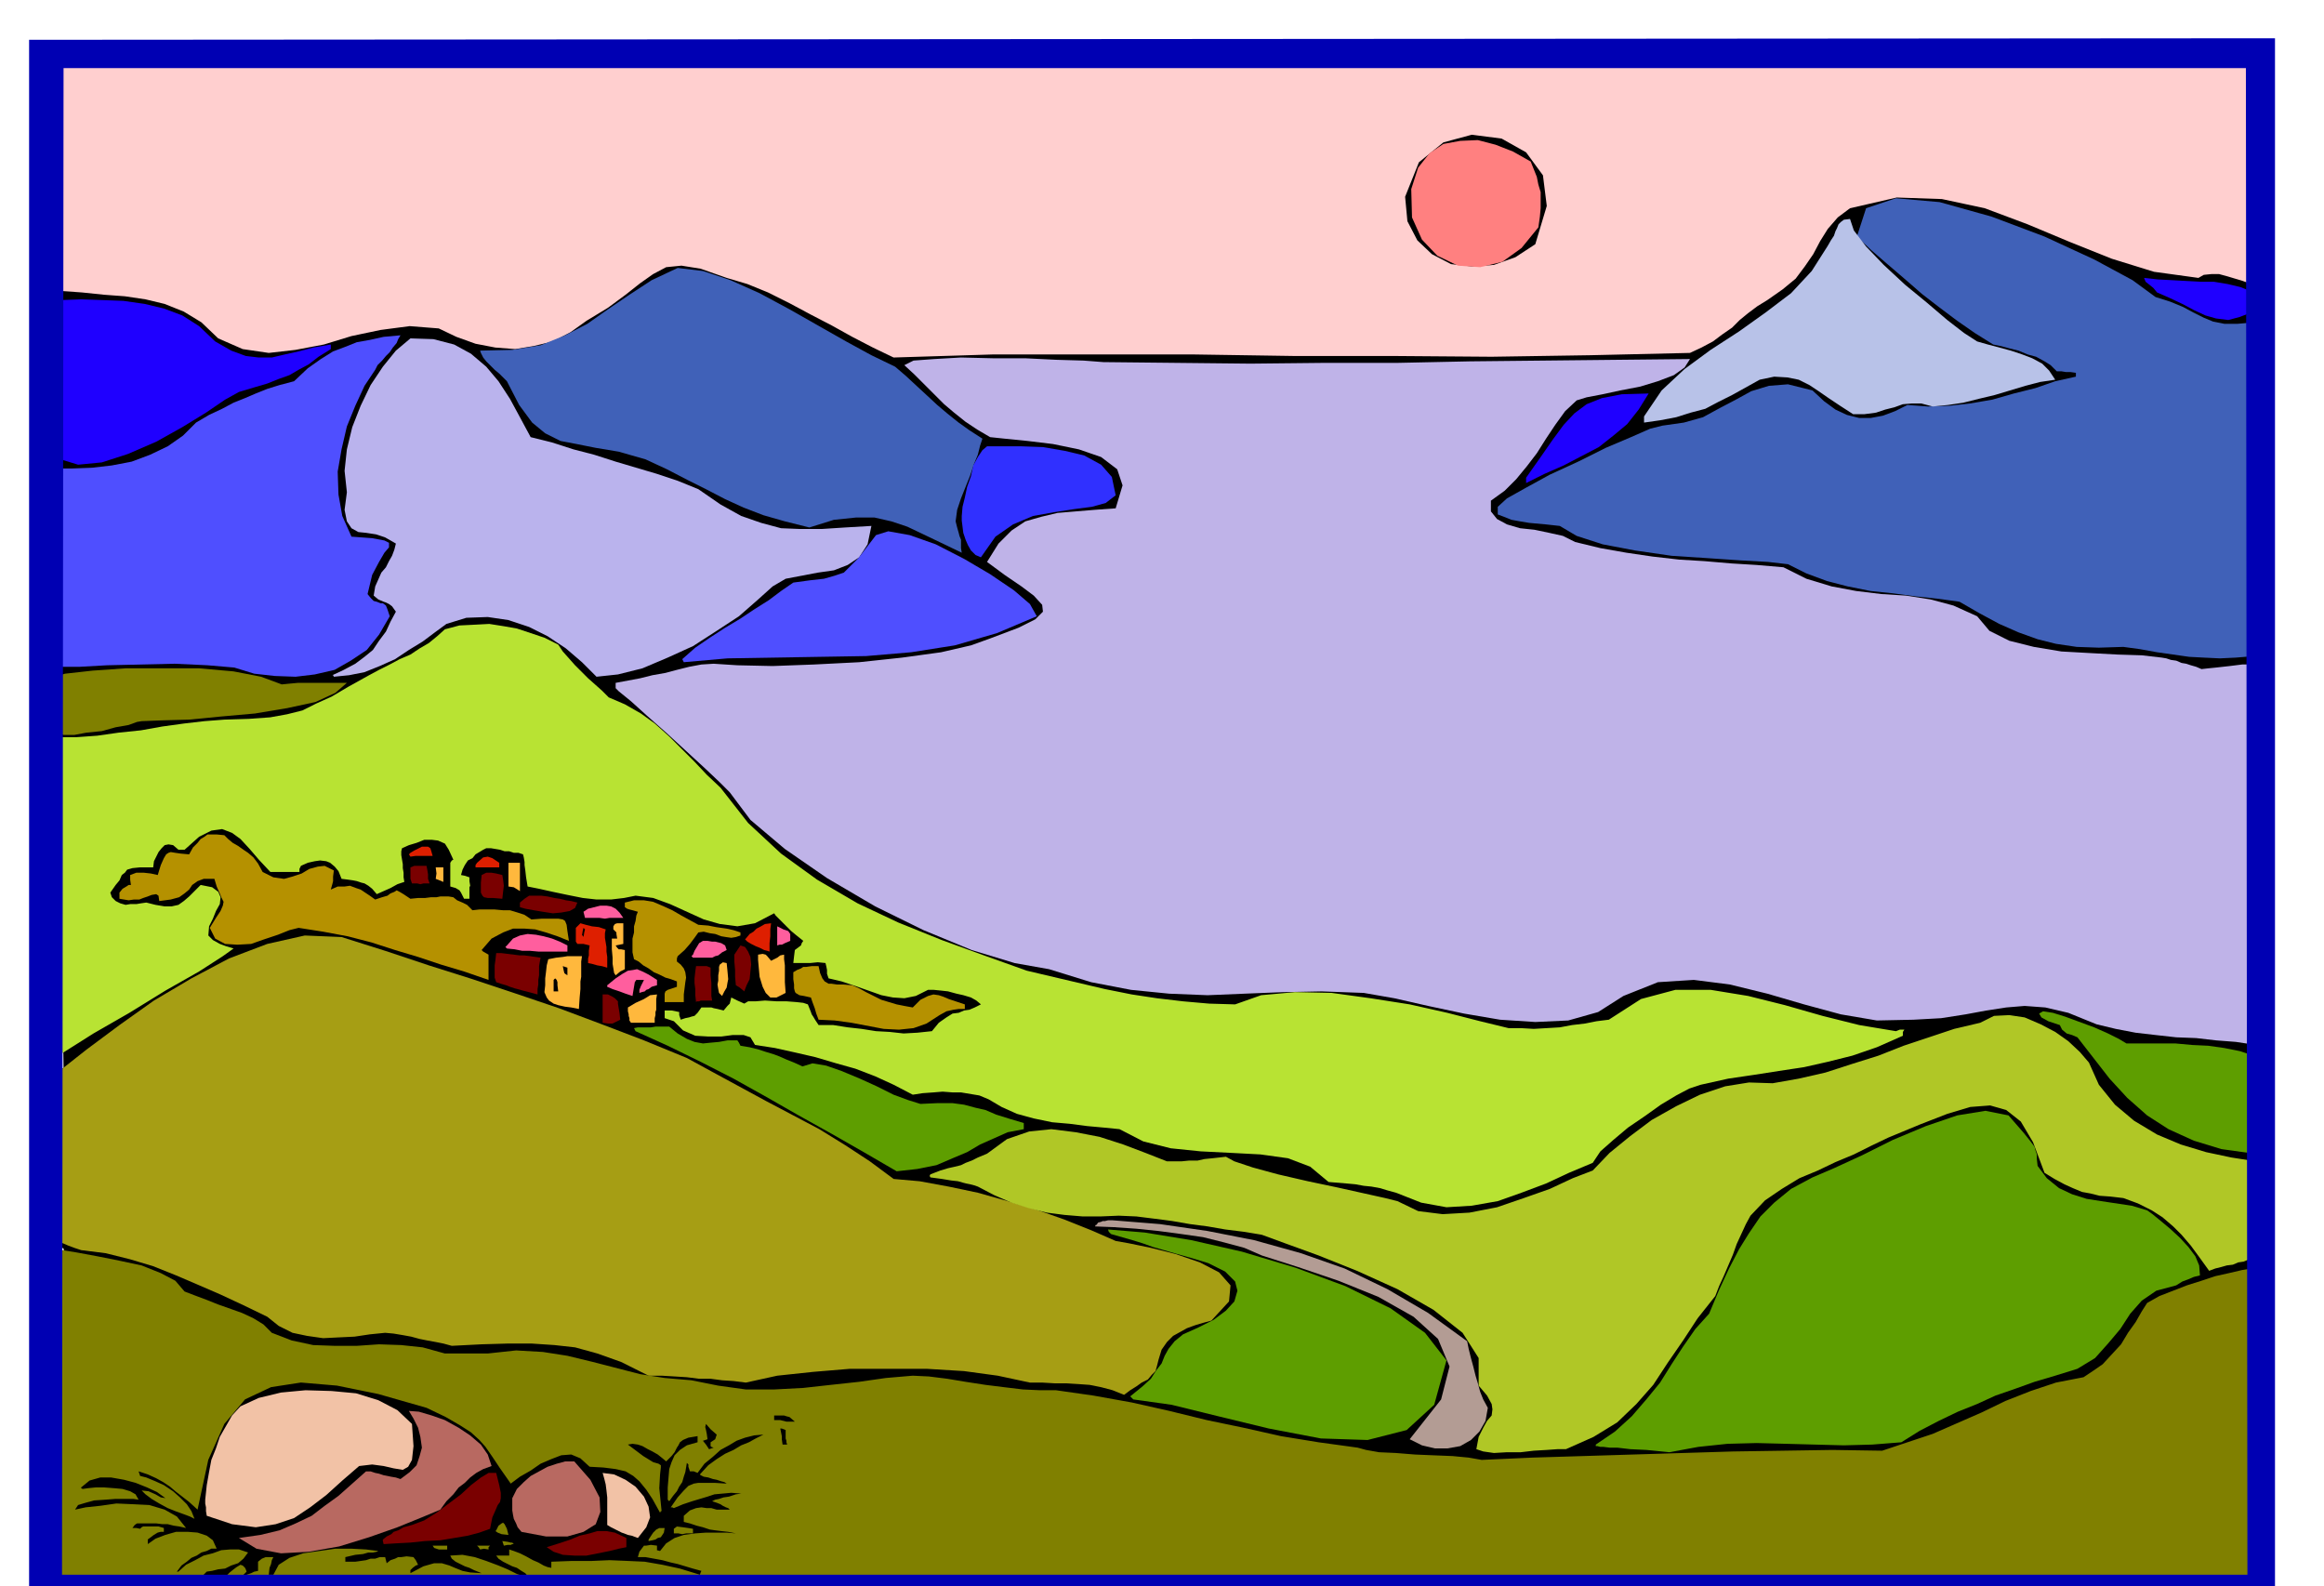 <svg xmlns="http://www.w3.org/2000/svg" width="490.455" height="334.733" fill-rule="evenodd" stroke-linecap="round" preserveAspectRatio="none" viewBox="0 0 3035 2072"><style>.brush1{fill:#000}.pen1{stroke:none}.brush3{fill:#1f00ff}.brush4{fill:#4f4fff}.brush5{fill:olive}.brush8{fill:#b59100}.brush9{fill:#f2c2a6}.brush10{fill:#b86961}.brush12{fill:#7a0000}.brush13{fill:#de1f00}.brush14{fill:#ffb83d}.brush15{fill:#4061b8}.brush16{fill:#ff5e9e}.brush18{fill:#5e9e00}</style><path d="M69 378v-82l1-26v-33l1-42V66l4 2 4 2 360-1 360-1 359-2 359-2 358-3 358-3 358-3 359-3 1 1 1 3v154l1 70 1 93 8 4 4 4-1 3-3 3-5 3-3 6-2 7 2 10v421l1 10 1 9h3v3l-1 1 4 2-1 5-1 5-3-2 1-2 1-2h-3l-1 3-1 9v206l1 123 1 164 5 9 1 6-3 2-3-1v118h1l1 1 5-5v1l-3 5-2 7-3 13-1 16v47l1 17 1 17 2 18 2 3 5 2v2l-3 2-4 4-3 51v52l2 53 4 54 2 53 1 54-2 53-4 53-101 1-266 2-385 2-455 2h-482l-460 1H416l-279-1-12-1-15-1-18-1H77l-12-2-4-1 6-1h20l-1-142v-233l-1-34v-18l-1-11-1-6-17-10-12-6-7-6-2-2 2-2 7 2 12 3 19 7-1-27v-80l-1-27v-78l-27 3-13 1h-3l5-1 9-3 11-3 10-4 8-3-2-136-1-102-1-73V965l-11-4-10-2-8-2h-5l-2-1h4l9-1h19l1-15 1-11v-10l1-7-1-7v-23l-8-6-9-4-10-4-6-2-4-2h4l10 2 23 5-1-33v-96l-1-33v-95l6-8-1-6-5-5-7-2-7-2-3 1 4 2 13 6-1-56v-95l-1-18v-41l-2-4-5-2-5-3h-5l-4-2 5-1h12zM27 492v12-12zm0 147v19-19zm0 42v20-20zm2 95v10-10zm0 50v21-21zm2 239v20-20zm2 288-2 5v14-14l2-5zm0 50-2 5v18-18l2-5zm0 50-1 5v6l-1 5v6-6l1-5v-6l1-5z" class="pen1 brush1"/><path d="m81 85 1-3 1-3 96-2 104-1 142-1 217-1 321-3 460-2 631-4 836-5h20l7 1h20l7 1v232l1 39 1 40-9-3-8-3-10-3-10-3-11-3h-10l-10 1-7 4-58-8-55-17-55-22-55-23-56-21-56-12-59-2-61 14-16 12-13 15-10 16-9 17-11 16-12 16-17 14-20 14-13 8-12 9-11 9-10 10-13 9-12 9-15 8-15 7-130 3-129 2-130-1h-129l-131-2h-261l-130 4-27-13-27-14-27-15-27-14-28-15-28-14-27-11-27-8-34-12-25-4-20 2-17 9-17 12-19 15-23 17-28 17-21 15-23 12-25 6-24 4-26-2-26-5-25-9-23-11-38-3-38 5-38 8-36 11-37 7-35 4-34-5-32-14-22-21-23-14-25-10-25-6-27-4-27-2-29-3-28-2-2-39-1-37v-38l1-36v-37l1-36 1-36 2-36z" class="pen1" style="fill:#ffcfcf"/><path d="M33 1708v15-15zm1 48-1 10v33-33l1-10zm0 104-1 8v8-8l1-8z" class="pen1 brush1"/><path d="m79 392 27-1 28 1 27 1 28 4 25 6 24 9 22 14 21 20 21 12 19 7 17 2h17l17-4 18-4 19-5 23-4v6l-16 10-13 10-13 7-12 7-14 5-15 6-17 5-20 6-18 10-25 17-31 19-34 19-37 16-34 11-31 3-23-7-1-11V411l1-19z" class="pen1 brush3"/><path d="M67 612h26l27-1 26-3 26-5 24-9 23-11 20-14 17-17 17-10 17-8 15-8 15-6 14-6 15-6 16-5 19-5 18-17 17-12 16-10 16-6 15-6 17-3 18-4 22-2-3 5-2 5-5 6-4 6-5 5-5 6-6 6-3 6-14 21-12 26-11 27-7 30-5 29 1 30 5 28 12 27 27 2 16 3 6 3v6l-6 7-7 12-9 17-6 25 4 5 4 4 4 1 5 2h3l4 3 2 5 3 9-14 24-16 20-21 14-21 12-26 6-25 3-27-1-27-3-26-8-35-3-43-2-44 1-44 1-36 2H67V612z" class="pen1 brush4"/><path d="m63 886 22-6 36-4 43-3h96l45 4 36 7 27 10 10-1 11-1h64l-15 13-26 12-37 8-42 7-45 4-41 4-36 1-26 1-6 1-11 4-17 3-18 5-20 2-16 3H83l-8-3 2-1 2-1H63v-69z" class="pen1 brush5"/><path d="M73 963h26l28-2 28-4 29-3 28-5 29-4 26-3 26-2 32-1 28-2 22-4 20-5 18-9 20-9 22-13 27-15 13-7 14-7 13-7 14-6 12-8 12-7 11-9 10-9 19-5 20-1 19-1 19 3 17 3 18 6 18 6 18 9 6 9 8 9 8 9 9 9 8 8 9 8 9 8 9 9 21 9 21 12 18 13 19 17 16 16 17 17 16 17 18 17 36 46 43 40 47 34 53 31 53 25 57 23 55 20 56 20 34 8 34 8 34 8 35 7 33 5 34 4 34 3 34 1 34-12 44-4 48 1 51 7 51 8 49 11 43 11 37 9h16l17 1 17-1 17-1 16-3 17-2 15-3 16-2 42-27 45-12h46l49 8 48 12 49 14 48 12 48 8 5-2h6l-2 3v5l-34 15-32 11-32 8-31 7-33 5-32 5-34 5-36 8-15 5-17 9-20 12-21 15-22 15-19 16-17 15-10 15-31 13-30 14-32 12-31 11-34 6-33 2-33-6-33-13-11-3-10-3-11-2-10-1-11-2-11-1-12-1-12-1-24-20-29-11-36-5-38-2-40-2-39-4-36-9-31-16-20-2-22-2-23-3-23-2-24-5-22-6-20-9-17-10-12-5-12-2-12-2h-11l-13-1-12 1-14 1-13 2-25-13-24-11-26-10-25-7-27-8-26-6-27-6-26-4-6-10-9-3h-14l-15 2h-17l-17-1-16-7-12-12-6-2-6-2v-10h9l10 2v4l2 6 6-2 5-1 3-1 4-1 4-4 5-7h13l3 1 5 1 8 2 5-6 3-3 1-4 1-4 8 4 9 4 5-3h10l12-1 15 1h13l13 1 9 1 6 2 2 5 2 5 1 3 2 3 3 5 4 6h19l19 3 18 2 19 3 18 1 18 2 18-1 19-2 9-11 10-7 8-5 8-1 7-3 7-1 7-3 8-4-6-5-7-4-10-3-9-2-11-3-9-1-10-1h-7l-16 8-15 3-15-1-15-3-17-6-17-6-18-6-17-4-2-6v-5l-1-5-1-4-10-1-10 1h-22l1-9 1-8 4-3 4-3 1-3 2-3-5-4-5-4-6-5-5-5-6-6-5-5-4-4-2-3-25 13-23 4-23-3-21-6-22-10-22-10-22-8-23-3-15 3-17 2h-19l-18-2-20-4-19-4-18-4-15-3-2-12-1-9-1-7v-4l-1-6-1-4-6-2h-6l-6-2h-6l-6-2-6-1-6-1h-6l-4 2-5 3-5 3-4 5-6 3-4 6-3 6-2 7 5 1 6 2v5l1 6-1 2v15h-7l-4-8-2-3-5-3-7-2v-31l2-3 2-1-6-13-5-8-9-4-8-1h-10l-10 4-10 3-9 4-1 4v5l1 6 1 6v5l1 6v6l1 6-9 3-9 5-9 4-9 4-6-7-5-4-5-3-4-1-6-2-5-1-7-1-8-1-4-10-5-6-6-5-5-2-8-1-7 1-9 2-9 4-2 4v4h-38l-15-16-12-14-12-13-11-8-13-5-14 2-16 8-19 17h-8l-7-6-6-1-5 1-4 4-4 5-3 6-3 6-1 8h-17l-10 1-7 2-3 4-4 3-3 7-5 6-7 10 2 6 5 5 6 3 7 2 6-1h8l6-1 7-1 12 3 12 2h9l9-2 7-5 7-6 7-7 8-8 15 3 8 6 3 7-1 9-5 9-4 10-5 10-1 12 6 6 9 5 8 3 10 3-14 10-31 20-44 25-47 29-47 27-38 24-22 15 1 6-1-54 2-54 1-55 3-54 2-55 2-54v-54l1-52z" class="pen1" style="fill:#b8e333"/><path d="m75 1401 38-30 43-32 45-32 49-29 49-26 50-19 49-11 48 2 57 18 57 19 57 18 57 19 56 19 56 21 55 21 56 23 33 18 35 19 35 19 36 19 34 18 34 21 32 21 31 23 34 3 38 7 38 8 39 11 37 11 37 13 35 14 32 14 17 3 29 6 32 8 32 11 25 13 15 17-2 21-23 25-11 3-10 3-11 4-9 5-9 5-8 8-7 10-4 13-2 8-2 7-5 5-5 6-8 4-7 5-8 5-8 6-15-6-15-4-15-3-14-1-16-1h-15l-17-1h-16l-42-9-44-6-49-3h-100l-48 4-47 5-41 9-16-2-15-1-15-2h-15l-16-2-16-1-17-1h-17l-36-18-31-11-29-8-27-3-30-2h-30l-35 1-39 2-11-3-10-2-11-2-10-2-11-3-11-2-12-2-11-1-20 2-20 3-21 1-20 1-21-3-19-4-18-9-15-12-31-15-30-14-30-13-28-12-30-12-30-9-32-8-32-4-9-3-8-3-7-3-7-3v-220z" class="pen1" style="fill:#a69e14"/><path d="m58 1629 17 3 25 4 27 5 30 6 28 6 25 10 19 10 12 14 13 5 16 6 15 6 17 6 14 5 15 7 13 8 11 11 26 10 28 6 28 1h29l29-2 29 1 28 3 29 8h56l37-4 35 2 32 5 33 8 31 8 31 8 32 5 35 3 35 7 36 5h37l38-2 36-4 37-4 35-5 35-3 21 1 24 3 24 4 26 4 24 3 25 3 22 1h21l49 7 50 9 49 11 49 12 48 10 49 11 49 8 51 7 11 3 17 3 22 1 25 2 24 1 25 1 21 2 17 3 66-3 66-2 65-2 66-2 65-2 65-1 65-1 65 1 33-11 33-11 32-14 32-14 31-15 33-13 33-11 36-7 12-8 13-9 12-13 12-13 9-15 10-14 8-14 7-11 16-9 18-7 18-7 19-6 18-6 18-4 17-4 18-3v37l1 30v199l1 120 2 6v6l-1 6-3 9h-32l-31 1h-31l-31 1h-32l-30 1h-32l-30 1h-754l-576 2-425 2-295 1-190-1-106-3-47-6-9-9 5-5 5-4 4-3 5-3 3 1 3 3 1 2 1 3-3 3-3 3 6-2 6-2 4-2 5-1v-12l5-4 5-2h10l-2 4-1 5-2 5-1 9h6l7-13 14-9 18-6 21-3 21-3h21l19 1 16 2-2 1-5 1h-6l-7 2-10 1-13 3v6h13l7-1 7-1 6-2h6l6-2h7l1 4 1 4 5-4 6-2 4-2h4l7-1 9 1 3 4 3 6-3 1-4 3-3 3v4l17-9 14-4h10l10 3 7 3 10 4 10 2 15 1-5-2-5-2-6-3-6-2-6-3-6-3-5-4-2-4 16-1 16 3 15 5 16 6 12 5 12 6 9 3 7 2-5-6-5-3-6-4-6-2-6-3-6-3-6-4-3-4h17v-8l6 2 8 3 8 4 9 5 7 3 7 4 5 2 5 1v-8l27-1h26l23-1 24 1 22 1 23 4 23 5 26 8 1-3 1-2-11-3-10-3-10-3-9-2-11-3-11-2-11-2h-10l2-7 3-4 3-4h3l6-1 8 1v6l4 1 8-10 11-7 12-4 15-2 14-1h27l12 1-10-2-9-1-8-1-7-1-9-3-8-2-9-3-8-2v-8l8-7 8-3 7-1 7 1h6l7 2h17l-2-2-3-1-4-2-3-2-5-2-6-2 4-2 5-1 6-2 7-1 9-3 7-1-13-1-11 1-11 1-9 3-10 3-10 3-12 4-12 5-2-1h-2l9-13 8-9 6-6 7-3 6-1h21l16 1-3-2-4-1-6-2-5-1-6-2-6-1-4-2-1-1 11-12 11-8 11-7 11-5 10-6 10-4 9-5 10-5-12 1-12 3-11 4-10 6-11 6-10 9-11 9-9 12-5-2h-5l-2-6v-3l-1-1-1-1-1 6-1 6-2 6-2 7-4 6-3 6-5 6-5 7-1-1-1-1v-16l1-12 1-12 3-9 4-9 7-7 9-6 14-4v-8l-12 2-7 3-4 3-2 4-2 3-3 6-4 5-7 7-6-5-5-4-7-4-6-3-7-4-6-2-7-1-6 1 20 15 13 8 7 2 3 2v3l-1 9-1 18 3 30h-1l-1 2-10-18-8-12-9-11-8-7-10-6-13-3-16-2-18-1-12-11-12-5-13 1-13 5-14 6-13 9-14 8-12 9-14-20-10-15-9-13-8-9-11-10-14-9-19-11-25-12-63-18-54-11-47-4-39 6-34 16-27 32-21 47-14 65-11-10-9-7-9-7-7-6-9-6-9-5-11-5-12-4 1 3 1 3 8 2 12 5 11 5 12 8 9 8 9 9 6 9 4 10-6-3-8-3-11-4-10-4-11-6-10-6-8-6-5-5 9 1 9 4 7 4 6 1-11-8-13-6-15-6-15-4-17-3h-14l-14 4-11 9v1l2 1 7-1 10-1h11l13 1 11 1 10 3 7 4 4 7-7-1h-23l-13 1-15 1-11 3-10 3-4 6 14-3 19-2 21-3 23 1 20 1 20 6 16 9 12 15-9-2-7-1-8-2h-7l-8-1h-25l-3 2-3 4h5l5 1 2-2 2-1h20l7 2v5h-4l-4 1-5 3-8 6v6l10-7 13-5 14-4h15l13 1 12 4 8 6 5 11h-7l-6 3-7 2-6 4-7 3-6 5-7 5-6 8h2l10-9 12-6 11-6 12-3 11-4 12-1h11l12 4-6 8-7 6-9 3-8 4-9 1-8 2-7 1-4 4v2l2 2 6 1 7 1v12l-6-2-5-1-8-1-8-2-11 3-20 1h-26l-30-1-32-2-29-2-26-3H63l-1-4-1-7-1-17v-31l-1-53v-76l-1-107v-141z" class="pen1 brush5"/><path d="m156 1166 4-5 5-3 3-2h3l-1-7v-6l8-3h10l9 1 9 2 4-13 4-9 3-5 3-2 3-1 6 1 7 1 11 1 5-9 6-6 4-5 5-3 4-3h12l10 1 5 5 6 5 7 4 7 5 6 4 7 6 6 8 6 11 14 7 14 2 11-3 12-4 10-6 11-3 9-1 12 6-1 8v6l-1 4-2 7 9-4h9l7-1 8 3 6 2 6 4 6 4 7 5 9-3 7-2 4-3 5-2 3-2 4 2 5 3 9 6 10-1h9l8-1h7l5-1h11l6 1 5 4 7 3 6 3 7 7 9-1h20l11 1h9l10 3 9 3 9 6 14-1h21l6 1 3 2 2 5 1 8 2 13-15-6-15-5-14-4-14-1h-15l-13 5-15 8-13 15 2 2 7 4v33l-32-11-30-9-30-10-30-9-31-10-31-8-32-6-32-5-12 3-15 6-18 6-17 6-18 1-16-1-13-7-7-14 8-13 6-9 3-7 1-5-3-6-2-5-4-9-3-10h-14l-8 3-7 5-4 6-6 5-7 5-11 3-15 2-1-7-3-2-6 1-5 2-6 2-5 2h-7l-7 1-6-1-6-1v-8z" class="pen1 brush8"/><path d="m268 1959 2-19 3-17 3-16 6-15 5-15 8-14 8-14 11-12 24-11 29-7 32-3 34 1 32 3 29 9 25 13 19 18 2 29-2 18-5 9-7 4-12-2-13-3-15-2-17 2-22 19-21 19-21 16-21 14-24 8-26 4-31-4-33-11-1-6v-5l-1-5v-5z" class="pen1 brush9"/><path d="m312 2009 28-4 25-6 21-9 21-10 17-13 18-13 18-16 18-16h6l6 2 5 1 6 2 5 1 5 1 6 1 6 2 12-9 9-9 4-12 3-11-2-14-3-12-6-12-6-10 13 1 17 5 17 6 18 10 15 10 14 12 9 13 5 15-11 4-9 5-8 6-7 7-8 6-7 9-9 9-8 11-24 10-32 13-37 13-39 12-40 7-36 2-32-6-23-14z" class="pen1 brush10"/><path d="m434 882 15-7 15-8 12-9 11-9 8-12 9-12 6-13 7-13-5-7-4-3-4-2-3-1-7-3-6-5 2-12 4-9 4-9 6-7 4-8 4-7 3-8 2-8-14-8-12-4-13-2-10-1-9-5-6-9-3-15 3-23-3-28 3-28 7-29 11-28 13-27 16-24 17-21 19-16 30 1 27 7 22 12 20 17 16 19 15 23 13 24 14 26 28 7 28 9 27 7 28 9 27 8 27 8 27 9 27 11 29 20 27 15 26 9 26 7 25 1h28l31-2 34-2-5 24-11 17-15 10-18 7-21 3-21 4-21 4-17 10-20 18-24 21-29 19-31 20-33 15-33 14-32 8-28 3-19-19-21-18-24-16-24-12-27-9-27-4-28 1-26 8-15 11-16 12-18 11-18 12-20 9-20 8-20 4-20 2-1-2h-1z" class="pen1" style="fill:#bab3ed"/><path d="m500 2011 5-4 6-3 3-3 6-2 7-4 11-3 16-6 16-10 16-12 16-12 13-12 13-10 10-6h10l4 16 2 10v7l-1 5-3 4-3 7-4 9-3 15-14 5-15 4-18 3-18 3-20 1-19 2-19 1-16 1-1-4v-2z" class="pen1 brush12"/><path d="m536 1114 5-3 6-3 4-2h8l3 2 1 3 2 7h-22l-7 1-2-3 2-2z" class="pen1 brush13"/><path d="m536 1133 5-2h16l1 5 1 6v6l2 6h-8l-4 1-4-1h-7l-2-6v-15z" class="pen1 brush12"/><path d="M569 1133h10v19l-5-2-5-2 1-7-1-8z" class="pen1 brush14"/><path d="M565 2019h19v5h-11l-6-2-2-3z" class="pen1 brush5"/><path d="m627 458 42-1 37-6 32-13 29-15 27-19 28-19 29-19 34-16 33 4 36 12 38 17 39 21 37 21 37 21 33 18 31 15 14 12 14 13 13 12 14 13 13 11 15 12 14 10 17 11-3 9-3 12-5 12-5 15-6 15-6 15-5 15-2 15 2 8 2 7 1 4 2 5v11l1 6-27-13-23-11-21-10-21-7-22-5h-24l-29 3-32 10-32-8-28-8-26-10-24-11-25-13-24-12-27-14-28-13-35-10-30-5-25-5-21-4-20-10-17-14-17-23-16-31-5-5-5-5-6-5-5-5-6-6-4-5-3-6-1-3z" class="pen1 brush15"/><path d="m623 1127 8-7 6-1 6 2 9 6v6h-31v-3l2-3z" class="pen1 brush13"/><path d="m629 1143 6-3h7l6 1 8 2 1 6 1 8-1 8-1 9-12-1h-7l-5-1-2-2-2-4v-13l1-10zm19 102h7l8 1 8 1 8 1h6l7 1 7 1 7 1-1 5-1 6v12l-1 6v6l-1 6v7l-11-3-8-2-7-2-4-1-6-2-5-2-7-2-6-2-2-6v-16l1-7 1-9z" class="pen1 brush12"/><path d="M623 2019h17l-2 2v3l-6-1-5 1-2-3-2-2z" class="pen1 brush5"/><path d="m662 1235 8-9 9-4 10-2 11 1 10 2 11 3 10 4 10 5v8h-38l-11-1h-10l-10-2-10-1-2-2 2-2z" class="pen1 brush16"/><path d="M664 1127h15v37l-8-5-7-1v-31z" class="pen1 brush14"/><path d="m648 1999 3-6 4-3 2-1 2 2 3 6 2 8-9-1-5-2-3-2 1-1z" class="pen1 brush5"/><path d="m679 1179 6-5 6-4h16l8 1 9 2 7 1 8 2 7 1 8 2-3 7-7 4-11 2-11 1-13-2-12-2-11-2-7-2v-6z" class="pen1 brush12"/><path d="m656 2013 7 1 4 1h2l2 2h-2l-2 1h-4l-5 1-1-3-1-3z" class="pen1 brush5"/><path d="m669 1957 6-12 9-9 9-8 11-6 11-6 12-4 11-3h12l21 24 12 23 1 19-6 16-16 10-21 6h-28l-32-6-5-6-2-5-3-6-1-5-1-6v-16z" class="pen1 brush10"/><path d="M712 1287v-9l1-8 1-9 2-8 10-2 9-1 6-1h19l-1 7v20l-1 6v10l-1 11-1 15-10-2-8-1-9-2-6-2-6-4-3-4-3-7 1-9z" class="pen1 brush14"/><path d="m723 1280 1-1 1-1 2 2 1 3v4l1 8h-6v-15zm12-18 3 1 3 1v10l-3-2-1-1-1-4-1-5z" class="pen1 brush1"/><path d="m714 2021 16-5 15-5 12-5 13-3 10-3h12l11 2 15 7v12l-10 2-12 3-15 3-15 3h-16l-15-1-12-4-9-6z" class="pen1 brush12"/><path d="m752 1212 3-3 3-3 7 2 8 2 9 1 9 3-1 5v6l1 6 1 6v6l1 7v14l-7-2-6-1-7-2-5-1v-6l1-4v-6l1-7-8-2h-8l-2-3v-18z" class="pen1 brush13"/><path d="m762 1212 1 1 1 1-1 4-1 6-1-2h-1l1-6 1-4z" class="pen1 brush1"/><path d="m762 1191 6-4 8-2 8-2h8l6 1 6 3 5 5 5 7h-18l-6 1-7-1h-19l-1-4-1-4z" class="pen1 brush16"/><path d="m766 1283 1-7 1-6h5l4 1h3l3 1h1l2 2v3l1 6-6 2-3 2-2 1-1 3 4 7 1 10v11l-1 6v7l-8-6-7-4v-11l1-9v-10l1-9z" class="pen1 brush1"/><path d="M787 1299h7l6 3 3 2 4 4v3l1 6 1 6 1 9-6 3-4 2h-6l-7-1v-37z" class="pen1 brush12"/><path d="M804 899v-7l16-3 16-3 16-4 17-3 15-4 16-4 16-3 16-1 31 2 46 1 54-2 59-3 56-6 51-7 39-9 25-9 37-14 22-11 10-10-1-9-11-12-16-12-22-15-23-17 15-24 17-17 18-12 21-6 21-5 24-2 24-2 28-2 9-30-7-21-21-16-29-10-34-7-33-4-30-3-19-2-17-10-15-10-15-12-13-11-14-14-12-12-13-13-13-12 12-6 27-2 35-2 42 1h42l41 2 35 1 26 2 96 1 96 1 96-1h96l95-2 96-1 95-1 96-1-7 11-14 10-21 8-23 7-26 5-23 5-21 4-13 4-15 14-13 18-12 18-12 19-13 17-14 17-15 15-18 13v14l8 10 13 7 17 5 19 2 19 4 18 4 16 8 33 8 34 6 34 5 35 4 33 2 35 3 33 2 35 3 30 15 33 10 32 6 33 4 32 2 32 5 30 8 31 14 16 19 26 13 32 8 36 6 36 2 37 2 32 1 26 3 6 1 6 2 7 1 7 3 6 1 6 2 7 2 7 3 9-1 10-1 9-1 9-1 8-1 8-1h8l8 1v186l1 62v186l1 62-26-4-26-2-26-3-26-1-27-3-26-3-26-5-25-6-37-15-30-7-27-2-24 2-26 4-27 5-32 5-36 2-48 1-47-8-48-13-48-14-49-12-47-6-47 3-45 18-33 21-39 11-43 2-46-3-47-8-47-10-44-10-40-7-55-2-51 1-50 2-48 2-50-2-50-5-52-10-55-17-45-8-56-17-63-26-63-31-63-37-55-38-45-38-27-36-13-13-19-18-25-23-25-23-26-23-21-19-16-13-4-4z" class="pen1" style="fill:#bfb3e8"/><path d="m793 1287 11-9 9-6 7-4 7-1 5-1 7 3 8 4 11 7v7l-7 2-4 3-3 1-2 2-4 1-3 1v-4l2-5 4-8h-10l-2 3-1 6-1 6-1 6-9-3-8-3-9-3-7-3v-2z" class="pen1 brush16"/><path d="m801 1210 2-3 3-1h8v27l-5 1-5 1 2 3 2 2h3l5 1v25l-6 3-6 5-2-3-1-6-1-6v-8l-1-11v-14h7l-1-6v-2l-2-2-2-2v-4z" class="pen1 brush14"/><path d="m787 1924 15 2 15 7 13 9 11 13 6 13 2 14-5 13-11 14-8-3-5-1-5-2-3-1-4-2-4-2-6-3-5-3v-36l-1-9-1-8-2-8-2-7z" class="pen1 brush9"/><path d="m816 1179 12-3h13l12 2 14 6 11 5 12 7 11 6 11 6 13 1 10 2 7 1 7 1 9 2 9 3v4l-6 2-6 1-7-1-6-1-8-3-7-1-8-2-7 1-5 7-6 8-7 8-9 8-1 3v4l5 4 4 5 2 5 1 7-1 6-1 8-1 8v10h-25v-11l1-3 3-2 6-2 6-2v-7l-8-3-7-2-8-4-7-3-7-5-7-4-6-5-6-3-2-9v-18l2-8v-8l2-7 1-7 2-5-7-2-4-1-3-1-3-2v-6z" class="pen1 brush8"/><path d="m820 1316 10-6 11-5 8-5 9-1-1 6v14l-1 3v4l-1 4v6h-31l-2-3v-3l-1-3v-2l-1-4v-5z" class="pen1 brush14"/><path d="m828 1343 5-1h17l6-1h18l11 9 12 7 10 4 11 2 10-1 11-1 11-2h13l2 3 2 4 12 2 12 3 9 3 10 3 8 3 9 4 10 4 11 5 13-4 18 3 20 7 24 10 22 10 22 11 19 7 16 5 22-1h20l15 2 15 4 13 3 14 6 16 5 20 6v8l-21 4-18 8-18 8-17 10-19 8-21 9-25 5-27 3-43-25-42-24-43-24-42-24-43-24-43-22-43-21-42-19-1-2-1-2z" class="pen1 brush18"/><path d="m847 2011 6-9 4-4 4-2h7l-1 6-4 6-4 1-3 2-4 1-5 1v-2z" class="pen1 brush5"/><path d="m891 861 17-15 19-13 20-13 20-12 18-12 19-12 16-12 16-11 22-3 18-2 14-4 12-4 9-9 10-10 10-13 13-17 16-5 28 5 34 12 37 19 34 20 31 21 21 18 9 16-52 22-55 16-57 9-59 5-61 1-60 1-60 1-57 5-1-2-1-2z" class="pen1 brush4"/><path d="m905 1247 2-5 3-5 3-5 5-3h6l6 1h4l4 1 4 1 5 3 1 3 1 3-6 3-5 4-4 1-4 2h-25l-2-2 2-2z" class="pen1 brush16"/><path d="m880 1997 4-3 8 1 7 1 6 1v6h-9l-5 1-5-1h-6v-6z" class="pen1 brush5"/><path d="m907 1278 1-9 1-7h14l5 2v10l1 10v17l1 6h-15l-2 1h-3l-1 1-1-9v-8l-1-8v-6z" class="pen1 brush12"/><path d="m940 1260 4-3 5 1 1 10 1 11-1 5-1 6-3 5-3 6-4-4-1-5-1-6 1-5v-7l1-6v-5l1-3z" class="pen1 brush14"/><path d="m922 1860 6 7 8 7-1 3-1 3-3 2-3 2v5l1 1 3 1-3 1-3 1-4-6-4-5 3-1 3-1-1-7-1-5-1-4 1-4z" class="pen1 brush1"/><path d="m959 1247 4-6 4-6 6 2 4 6 3 7 1 10-1 9-1 10-4 8-3 8-6-5-5-3-1-11v-9l-1-11v-9z" class="pen1 brush12"/><path d="m974 1226 5-6 5-3 4-4 4-2 7-4 8-1-1 8v9l-1 9v11l-3-1-4-1-6-3-5-2-6-3-5-3-3-3 1-1z" class="pen1 brush13"/><path d="m990 1247 6-1 4 1 2 2 5 6 4-2 4-2 4-3 5-1v6l1 8v22l1 14-12 6h-8l-6-6-4-8-4-13-1-11-1-11v-7z" class="pen1 brush14"/><path d="m1015 1210 8 4 6 2 1 1 2 3v9l-7 3-4 2h-3l-3 1v-25z" class="pen1 brush16"/><path d="M1011 1849h13l3 1 4 1 7 6h-11l-8-2h-8v-6z" class="pen1 brush1"/><path d="m1036 1270 5-3 5-2 3-2h4l7-1h9l2 9 3 7 3 4 5 3h4l7 1h8l12 1 9 4 9 5 10 5 10 5 10 3 10 3 10 2 11 2 10-10 10-5 7-2 7 1 6 2 7 3 9 3 12 4v6h-8l-7 1-9 2-9 5-17 11-17 6-19 2-20-1-21-4-21-4-22-3-21-1-3-8-2-7-3-8-2-6-9-2-6-1-5-3-1-2-1-4v-5l-1-7v-9z" class="pen1 brush8"/><path d="M1019 1866h2l5 2v11l1 3v2l1 3h-6l-1-7v-4l-1-5-1-5z" class="pen1 brush1"/><path d="m1215 1534 13-5 10-3 9-2 8-2 6-3 8-3 8-4 12-5 26-19 29-10 29-3 32 4 31 6 31 10 29 11 28 11h19l10-1h11l9-2 10-1 9-1 9-1 11 6 24 8 33 9 39 9 38 8 36 8 27 6 16 4 27 13 32 4 35-2 36-7 35-12 34-12 30-14 26-10 22-23 27-22 28-21 32-18 31-15 33-11 31-5 31 1 34-6 35-8 34-11 35-11 33-13 33-11 33-11 34-8 18-9 20-1 20 3 21 9 19 10 17 12 15 14 12 14 13 29 21 26 25 21 30 18 31 13 33 10 33 7 32 5-1 15v48l-1 15v49l-7 1-7 3-7 1-7 3-8 1-7 2-8 2-8 3-13-18-11-15-12-14-11-11-14-12-14-9-18-9-19-7-17-2-14-1-12-3-11-2-12-5-11-5-13-7-13-8-15-40-16-27-19-15-21-6-26 2-30 9-36 14-41 17-23 11-22 11-24 10-23 11-24 10-23 14-22 15-19 20-6 11-6 13-6 13-5 14-6 14-6 14-6 13-5 13-23 29-19 29-20 29-19 29-22 25-25 24-31 19-36 16h-11l-14 1-17 1-17 2h-18l-17 1-14-2-9-3 3-16 6-12 5-9 6-7 1-8-1-7-6-11-11-13v-36l-21-33-38-30-47-27-53-24-50-20-44-16-30-11-24-4-24-3-23-4-23-3-23-4-23-3-24-3-23-1-24 1h-23l-24-2-23-3-24-6-22-7-23-10-21-11-6-2-4-1-5-1-4-1-7-2-9-1-12-2-15-2-1-2 1-2z" class="pen1" style="fill:#b0c726"/><path d="m1256 674 1-12 3-12 3-14 5-14 3-14 6-11 6-9 6-5h45l28 1 29 5 25 6 22 12 14 16 5 24-13 10-18 5-23 3-26 4-28 5-26 11-23 16-19 27-7-3-6-6-4-7-3-7-3-9-1-8-1-8v-6z" class="pen1" style="fill:#3030ff"/><path d="m1432 1600 2-3 4-1 2-1h3l4-1h6l62 5 62 9 61 12 61 17 57 20 56 27 53 31 51 37 2 10 3 12 3 11 3 12 3 10 3 11 4 10 6 11-3 17-8 14-11 11-14 8-17 3h-16l-17-4-16-8 41-52 11-43-15-36-32-29-46-26-52-21-53-18-47-15-23-10-26-7-28-7-28-4-30-4-29-3-29-2-25-1 1-2h1z" class="pen1" style="fill:#b39c94"/><path d="m1447 1606 48 4 61 10 66 15 70 21 65 24 59 29 45 32 28 36-16 58-36 33-51 13-61-2-68-13-66-16-61-15-50-7-2-2-2-2 16-13 11-10 7-11 7-9 4-10 5-9 8-10 11-9 20-9 20-10 16-12 11-12 4-14-3-12-13-13-22-11-23-7-18-5-17-5-14-4-14-5-13-4-14-4-14-4-3-3-1-3z" class="pen1 brush18"/><path d="m1835 257 18-45 32-26 37-10 39 5 32 18 22 30 5 40-15 50-26 17-28 10-29 2-27-3-25-13-19-18-13-25-3-32z" class="pen1 brush1"/><path d="m1843 247 9-28 15-19 18-12 22-4 23-1 23 6 23 9 23 13 4 10 4 10 2 10 3 10v21l-1 11-2 14-22 27-25 18-29 7-29-2-27-13-20-21-13-29-1-37z" class="pen1" style="fill:#ff8080"/><path d="m1956 662 12-11 25-14 31-17 37-17 36-18 33-14 25-11 16-4 28-4 25-7 22-12 21-11 20-11 23-7 25-2 32 8 15 14 15 11 15 7 16 4h15l16-3 16-6 16-8 27 2 28-1 27-3 29-5 28-8 28-7 26-9 27-6v-5l-7-1h-6l-6-1h-6l-8-8-8-5-11-6-11-3-12-5-12-3-11-3-10-2-24-15-23-16-24-18-22-17-23-20-21-18-22-19-19-18 12-37 39-13 57 5 68 19 69 26 65 30 50 27 30 22 19 6 17 7 13 7 14 7 12 5 15 3h17l22-2v140l1 77-1 75v144l-24 2-21 1-21-1-19-1-21-3-21-3-22-4-22-3-32 1-29-1-27-4-24-6-25-9-25-11-26-14-26-15-29-4-28-3-30-4-29-3-30-6-27-7-27-10-24-12-26-3-36-2-44-3-46-3-48-7-42-8-34-11-22-13-9-1-9-1-11-1-11-1-12-2-11-2-10-4-8-3v-10z" class="pen1 brush15"/><path d="m1993 624 19-27 16-23 14-19 14-15 16-12 20-8 26-5 35-1-13 21-15 19-18 15-19 15-23 12-23 12-25 11-24 12v-7z" class="pen1 brush3"/><path d="m2084 1887 25-17 22-20 19-22 18-22 15-24 15-23 16-23 18-20 13-31 13-28 13-25 13-21 15-22 18-18 22-18 28-15 28-12 37-17 40-20 43-18 41-14 37-6 30 6 20 23 4 5 4 5 3 4 3 4 1 4 2 6v6l1 9 12 16 16 13 17 8 19 6 19 3 20 3 20 3 20 6 7 5 11 9 12 10 13 12 11 12 9 12 5 12 1 13-8 2-7 3-8 3-8 5-26 7-19 13-15 17-13 20-16 19-17 19-23 14-29 9-27 8-25 9-26 9-24 11-25 10-25 12-25 13-24 15-38 3-37 1-38-1-37-1-39-1-38 1-38 4-38 7-30-3-21-1-17-2h-10l-8-1h-4l-4-1h-2v-2z" class="pen1 brush18"/><path d="m2147 544 23-34 30-28 34-25 37-24 35-25 33-25 27-29 21-33 4-7 4-6 2-6 2-4 2-5 3-3 4-3 8-1 5 15 16 21 23 24 28 26 28 23 27 23 22 17 17 11 14 4 15 4 15 4 15 5 13 5 13 7 9 9 8 12-20 3-19 5-20 6-20 6-21 5-20 5-20 3-20 2-15-4h-12l-12 1-11 4-12 3-12 4-15 2h-15l-17-11-15-10-13-9-12-8-14-7-15-3-17-1-19 4-18 10-18 10-18 9-17 9-19 5-19 6-21 4-21 3v-8z" class="pen1" style="fill:#b8c2e8"/><path d="m2663 1324 5-3 13 2 16 5 19 7 19 7 18 8 14 7 10 6h64l22 2 21 1 21 3 20 4 21 7-1 38v64l-1 9v16l-43-6-36-11-33-15-28-18-26-23-23-25-21-27-21-27-7-3-7-2-6-5-3-6-6-2-9-3-9-5-3-5z" class="pen1 brush18"/><path d="m2800 363 18 2 19 1 18 1 19 1h17l18 3 17 4 17 7v25l-18 7-15 4-16-2-14-4-15-7-15-8-17-8-16-7-5-6-5-4-5-4-2-5z" class="pen1 brush3"/><path d="m38 52 2933-2v2046H38V52zm45 37-2 1968h2854l-2-1968H83z" class="pen1" style="fill:#0000b3"/></svg>

